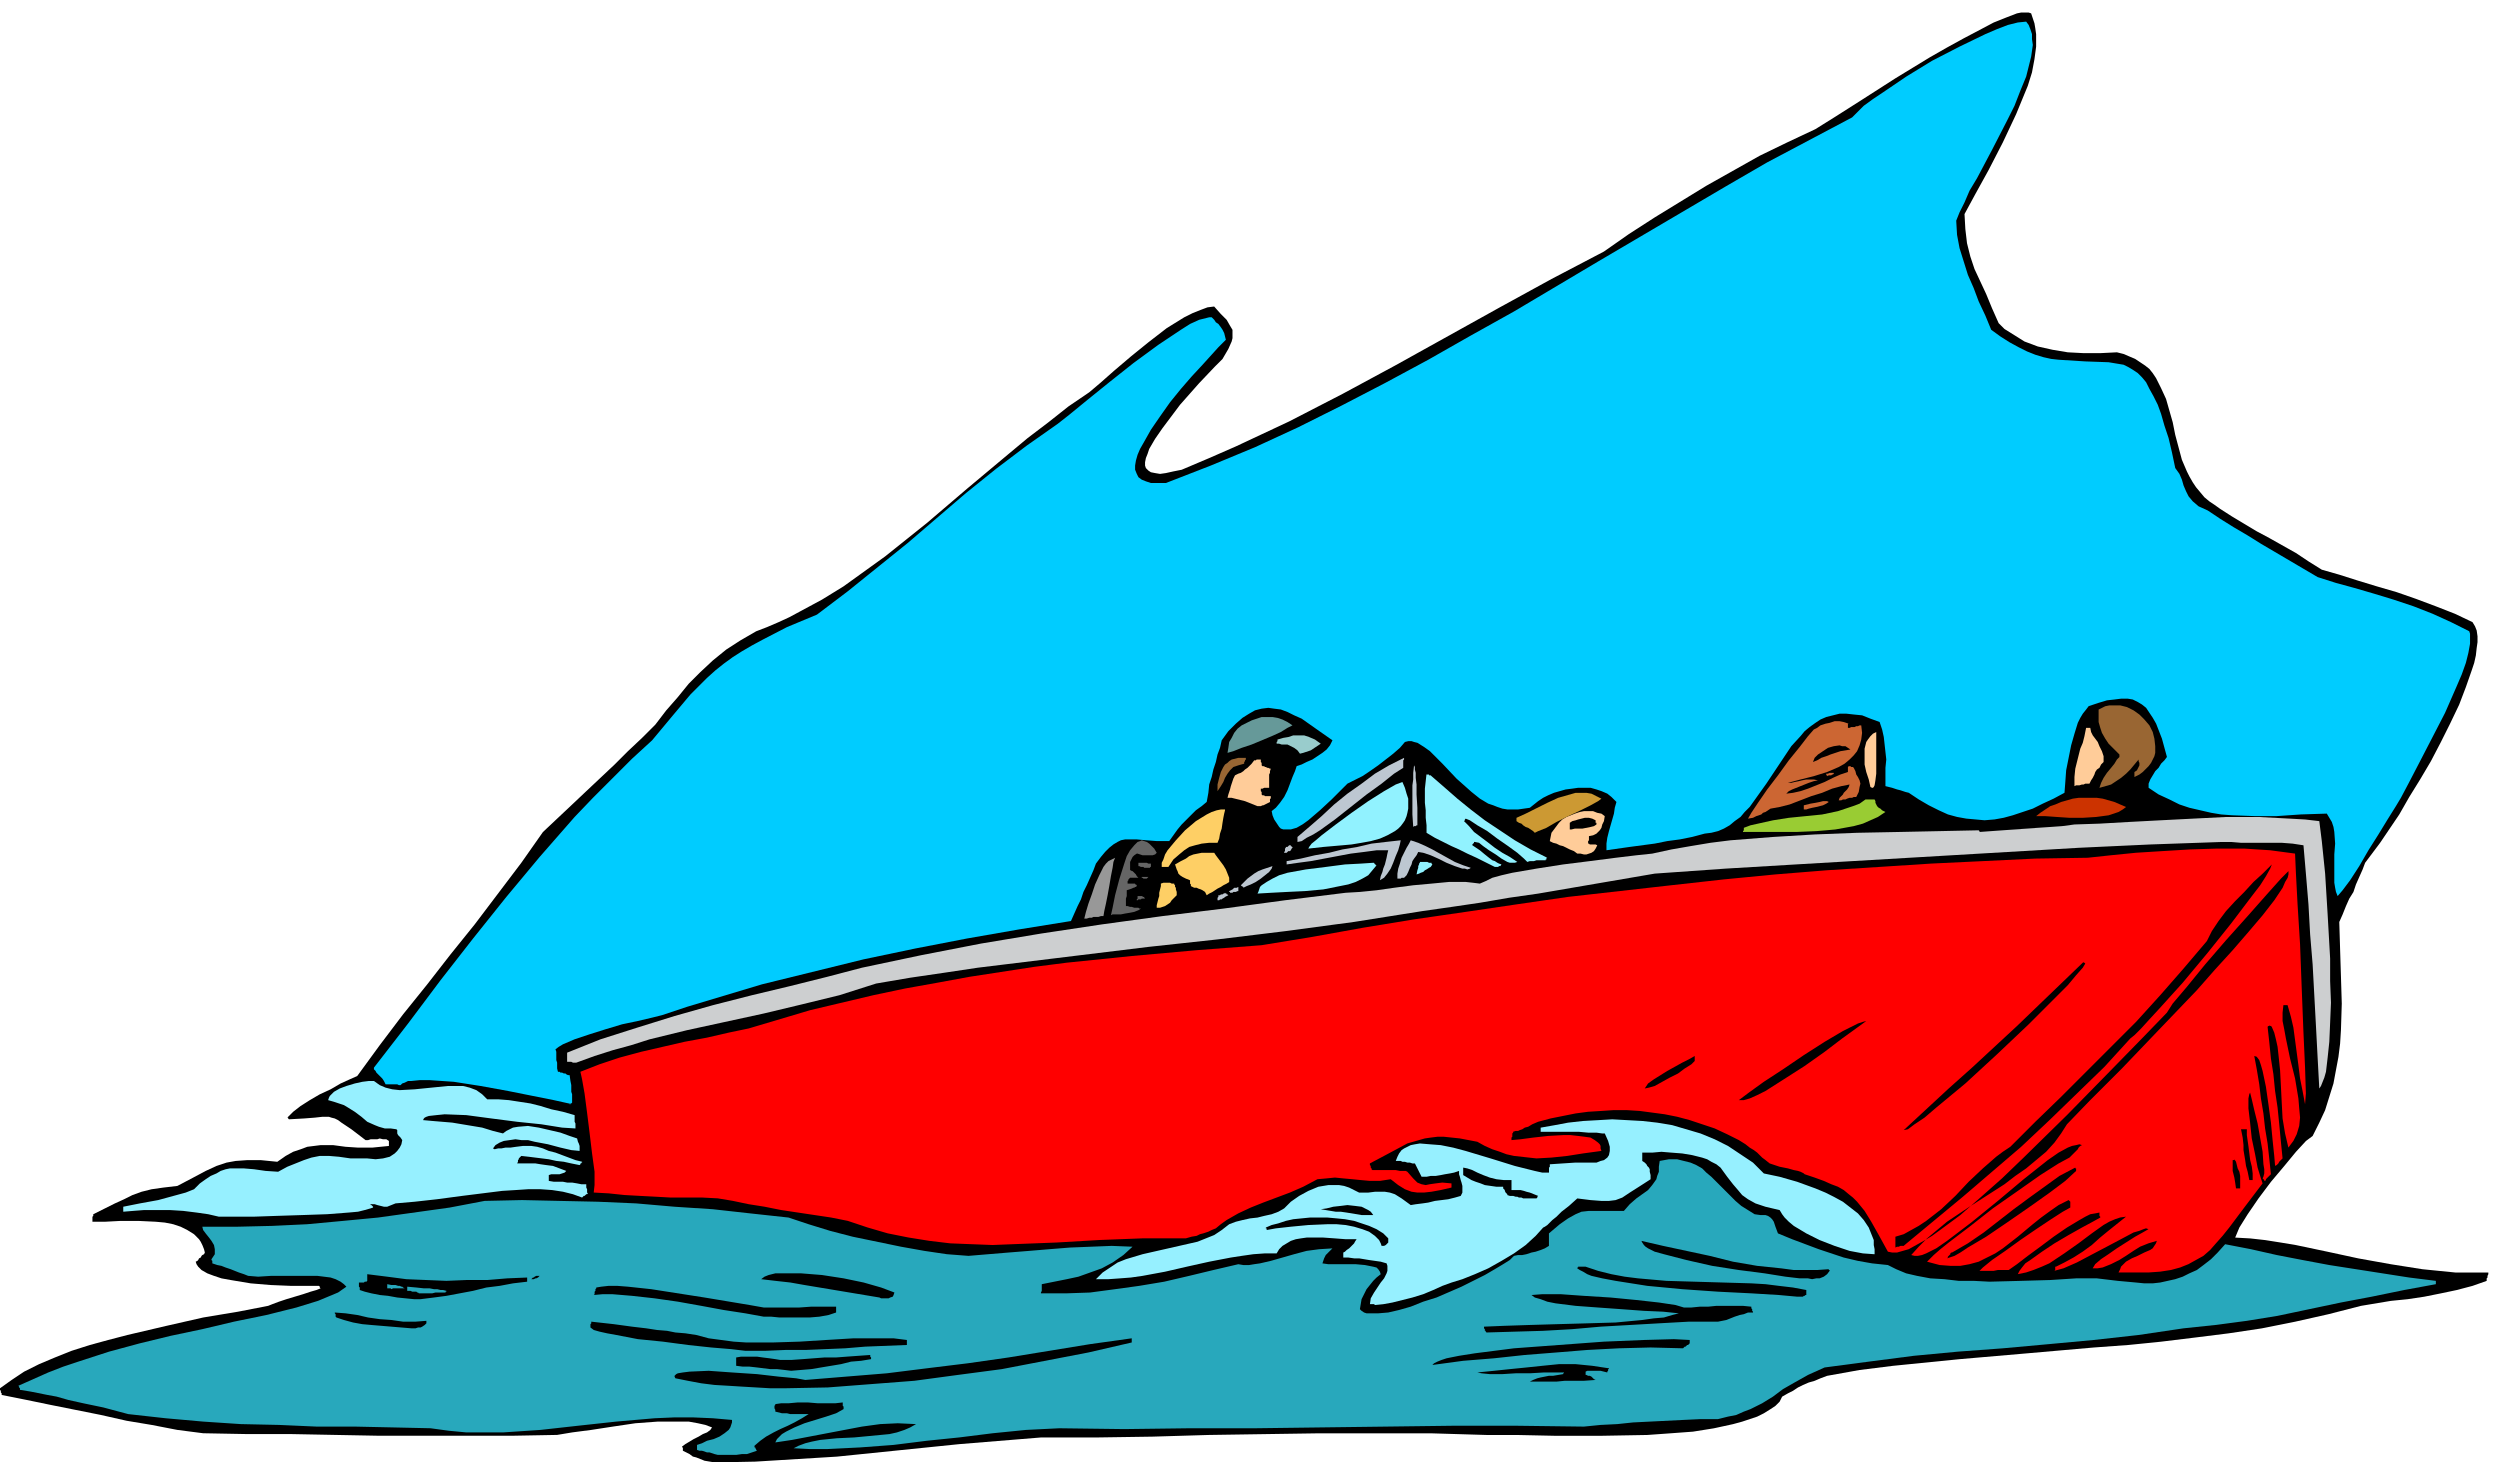 <svg xmlns="http://www.w3.org/2000/svg" fill-rule="evenodd" height="5.849in" preserveAspectRatio="none" stroke-linecap="round" viewBox="0 0 3002 1756" width="9.999in"><style>.brush1{fill:#000}.pen1{stroke:none}.brush2{fill:#28a8bc}.brush3{fill:#96f0ff}.brush8{fill:#656565}.brush9{fill:#fecf65}.brush10{fill:#bdc7d1}.brush11{fill:#91f2ff}.brush12{fill:#fc9}.brush15{fill:#c63}.brush17{fill:#963}</style><path class="pen1 brush1" d="m858 1756-6-1-6-1-5-2-5-2-4-1-4-3-4-2-4-2v-4h-1v-1l4-3 5-3 5-3 6-3 5-3 5-2 4-3 2-3-8-3-9-2-11-2h-37l-27 2-27 4-26 4-23 3-18 3-54 1H455l-53-1-52-1h-53l-53-1-31-4-31-6-30-5-31-7-30-6-30-6-29-6-30-6v-2l-1-1v-2l-1-1v-2l14-10 15-10 18-9 19-8 20-8 22-7 22-6 23-6 47-11 44-10 42-7 36-7 5-2 8-3 9-3 10-3 10-3 9-3 7-2 5-2-1-1v-1l-1-1h-34l-24-1-24-2-12-2-12-2-11-2-9-3-8-3-7-4-2-2-2-2-2-3-1-3 2-1 1-1 1-2 2-1 1-2 1-1 2-1 1-2-1-4-2-5-2-4-2-3-6-6-8-5-8-4-9-3-10-2-11-1-21-1h-21l-19 1h-15v-6l1-1v-2l14-7 12-6 11-5 10-5 11-4 12-3 14-2 17-2 19-10 15-8 13-6 12-4 11-2 14-1h16l20 2 10-7 9-5 9-3 8-3 8-1 8-1h15l15 2 15 1h17l10-1 10-1v-6l-3-2h-4l-4-1-3 1h-8l-3 1h-3l-17-13-12-8-4-3-4-2-4-1-3-1h-8l-9 1-13 1-18 1-1-1v-1h-1l7-7 9-7 11-7 12-7 13-6 12-7 11-5 9-4 27-37 28-37 29-36 28-36 29-36 28-37 28-37 26-37 17-16 17-16 18-17 17-16 17-16 16-16 17-16 16-16 13-17 14-16 13-16 14-14 15-14 16-13 17-11 19-11 13-5 14-6 13-6 13-7 26-14 26-16 25-18 25-18 25-20 25-20 48-41 49-41 24-20 25-19 24-19 25-17 13-11 17-15 20-17 21-17 22-17 21-13 10-5 10-4 8-3 8-1 8 9 7 7 4 7 3 5v10l-1 4-4 9-7 12-9 9-19 20-23 26-21 28-9 13-7 12-2 6-2 5-1 5v4l1 3 3 3 3 2 5 1 6 1 7-1 9-2 10-2 33-14 32-14 32-15 32-15 64-33 63-34 63-35 63-35 62-34 63-33 30-21 31-20 31-19 31-19 32-18 32-18 33-16 34-16 24-15 33-21 39-25 41-25 21-12 20-11 19-10 17-9 15-6 13-5 5-1h9l3 1 2 6 2 6 1 6 1 7v15l-2 15-3 16-5 16-7 17-7 17-16 34-17 33-16 29-13 24 1 18 2 17 4 16 5 15 7 15 7 15 7 17 8 18 7 7 8 5 8 5 8 5 8 3 8 3 9 2 9 2 18 3 19 1h20l20-1 8 2 7 3 7 3 6 4 6 4 5 4 4 5 4 6 6 12 6 13 4 14 4 14 3 15 4 15 4 15 6 14 3 6 4 7 4 6 5 6 5 6 6 5 6 4 7 5 14 9 15 9 15 9 15 8 16 9 16 9 15 10 16 10 21 6 22 7 23 7 24 7 23 8 24 9 23 9 21 10 3 5 2 5 1 7v7l-1 7-1 9-2 9-3 9-7 20-8 21-11 23-11 22-12 23-13 22-13 21-12 21-23 34-18 24-3 8-4 9-4 9-3 9-5 8-4 9-4 10-4 9 1 33 1 32 1 33-1 32-1 16-2 16-3 16-3 16-5 16-5 16-7 15-8 16-8 6-12 13-14 17-16 19-15 20-13 19-10 16-5 12 18 1 18 2 19 3 18 3 38 8 37 8 39 7 38 6 20 2 20 2h39v2l-1 2v2l-1 1v3l-17 6-19 5-19 4-20 4-20 3-20 2-18 3-18 3-39 10-40 9-40 8-40 6-40 5-41 5-40 4-41 3-80 7-81 7-40 4-40 4-40 5-39 7-8 3-7 3-7 2-7 3-6 3-6 4-6 3-7 4-3 6-5 5-6 4-8 5-8 4-9 3-9 3-11 3-23 5-25 4-27 2-28 2-56 1h-54l-47-1h-36l-67-2h-134l-67 1-66 1-67 2-67 1h-67l-49 4-49 4-49 5-49 5-49 5-49 3-49 3-49 1z"/><path class="pen1 brush2" d="m862 1747-4-1-3-1-3-1h-3l-3-1-3-1h-3l-3-1v-6l6-2 6-3 8-2 7-3 6-4 5-4 2-3 1-3 1-3v-3l-23-2-23-1h-24l-23 1-46 4-46 5-45 5-45 3h-44l-21-2-22-3-45-1-46-1h-46l-45-2-46-1-45-3-45-4-45-5-30-8-24-5-18-4-14-4-11-2-10-2-10-2-12-2h-1v-2l-1-1v-1l-1-1 18-8 18-8 18-7 18-6 37-12 37-10 37-9 38-8 38-9 39-8 12-3 12-3 12-3 13-4 13-4 12-5 12-5 10-7-3-3-4-3-6-3-6-2-16-2h-55l-16 1-12-1-5-2-6-2-5-2-5-2-6-2-5-2-5-1-6-2v-3l-1-1v-1l2-3 2-3v-6l-1-5-3-5-3-4-4-5-3-4-1-4h42l42-1 42-2 43-4 42-4 43-6 43-6 42-8 45-1 45 1 46 1 46 2 46 4 46 3 45 5 46 5 24 8 26 8 27 7 29 6 29 6 28 5 27 4 26 2 24-2 24-2 25-2 24-2 25-2 25-1 25-1 25 1-11 10-13 9-13 7-14 5-14 5-14 3-15 3-15 3v8l-1 2v1h30l29-1 30-4 29-4 30-5 30-7 29-7 30-7 6 1h7l6-1 7-1 13-3 14-4 14-4 15-4 15-2 16-1-2 2-2 2-2 2-2 2-1 2-1 2-1 3-1 3 7 1h33l11 1 10 2 4 1 2 2 2 3 1 3-5 4-4 4-4 5-4 5-3 6-3 6-1 6-1 6 2 2 3 2 3 1h14l12-1 13-3 14-4 15-6 16-5 30-13 28-14 12-7 10-6 8-5 5-5 5-1h5l5-1 6-2 5-1 6-2 5-2 5-3v-15l13-11 10-7 9-5 7-3 9-1h42l7-8 8-7 7-5 7-5 5-6 5-7 1-4 2-5v-6l1-7 11-2h10l8 2 8 2 7 3 7 4 5 5 6 5 11 11 12 12 6 6 7 6 8 5 8 5 7 1h6l3 1 3 2 2 2 2 3 2 6 3 8 17 7 16 6 16 6 15 5 15 5 17 4 17 3 19 2 10 5 12 5 13 3 16 3 17 1 17 2h18l19 1 38-1 35-1 31-2h25l25 3 22 2 10 1h10l9-1 9-2 9-2 9-3 8-4 9-4 8-6 9-7 8-8 9-10 31 6 31 7 31 6 32 6 32 5 32 5 32 5 32 4v4l-38 7-39 8-37 7-38 8-38 8-37 6-38 5-38 4-54 8-54 6-54 5-55 5-54 4-53 5-54 7-53 7-20 9-16 9-14 8-12 9-13 8-14 7-8 3-9 4-10 2-12 3h-21l-21 1-20 1-20 1-20 1-19 2-20 1-20 2-79-1h-80l-79 1-79 1-78 1h-79l-78 1-78-1-40 2-40 4-40 5-39 4-40 5-40 3-20 1-20 1h-20l-20-1 6-3 8-3 8-2 10-2 20-2 21-1 21-2 21-2 9-2 9-3 7-3 7-4-22-1-21 1-22 3-21 4-21 4-21 4-21 4-20 3 2-4 3-3 3-3 5-3 10-5 12-5 13-4 13-4 12-4 9-5v-3l-1-1v-4l-9 1h-21l-12-1h-12l-11 1h-9l-7 1v1l-1 1v3l1 2v2l4 1 4 1h6l4 1h22l-8 5-9 5-8 4-9 4-8 4-9 5-7 5-7 6v2h1v1l1 1v1l1 1-6 2-6 2h-6l-7 1h-22z"/><path class="pen1 brush1" d="M942 1667h-17l-17-1-17-1-16-1-17-1-16-2-16-3-15-3-1-2v-1l2-2 2-1 6-1 8-1 23-1 28 2 30 2 26 3 21 2 11 2 49-4 49-4 48-6 49-6 49-7 49-8 49-8 50-7v5l-52 12-52 10-52 10-53 7-52 7-52 4-52 4-52 1zm895-8 4-2 5-2 4-1 5-1 5-1h5l6-1 6-1v-1h1v-1h1-25l-17 1h-17l-16 1h-15l-10-1-5-1 20-2 19-2 20-2 19-2 20-2h20l20 2 20 3v1h-1v2l-1 1v1l-4-1-4-1h-16l-2 1v4h1l2 1h2l2 1 1 1 2 2 2 1-14 1h-23l-10 1h-32z"/><path class="pen1 brush1" d="m950 1646-8-1-9-1h-8l-8-1-8-1-9-1h-8l-8-1v-10l6-1h19l7 1 8 1 7 1 6 1h13l14-1 13-1 13-1h14l13-1 14-1 14-1v2l1 1v2l-12 2-12 1-12 3-12 2-12 2-12 2-12 1-12 1zm770-7 2-2 4-2 5-2 6-2 15-3 19-3 47-6 54-4 54-4 48-2 36-1 19 1v4l-1 1-1 1h-1l-1 1-1 1h-1l-1 1-1 1-39-1-38 1-38 2-37 3-38 3-37 4-37 3-37 5zm-825-17-17-2-24-2-28-3-30-4-30-3-26-5-11-2-9-2-7-2-4-3v-4l1-1v-2l27 3 22 3 17 2 13 2 12 1 10 2 12 1 13 2 15 4 15 2 15 2 15 1h32l32-1 32-2 33-2h48l16 2v6l-25 1-25 1-24 2-24 1-24 1h-24l-24 1h-24zm890-22-1-1v-1h-1v-2l-1-1v-2l24-1 30-1 34-1 36-1 34-1 32-3 14-2 12-1 10-3 8-2-19-2-23-1-27-2-28-2-27-2-24-3-10-2-8-3-7-2-4-3 13-1h22l28 2 32 2 31 3 27 3 20 3 10 3h9l10-1h10l10-1h32l10 1v2l1 1v2l1 1v1h-6l-5 2-5 1-6 2-5 2-5 2-5 1-5 1h-35l-36 2-35 2-35 2-34 3-35 2-34 1-34 1zm-1291-5-12-1-12-1-12-1-12-1-11-1-11-2-11-3-9-3-1-1v-3l-1-1v-1l13 1 14 2 13 3 14 2 14 1 14 2h15l13-1v3l-2 2-3 2-2 1h-3l-3 1h-5zm423-14-22-4-26-4-27-5-28-5-28-4-27-3-12-1-12-1h-11l-11 1 1-1v-3l1-1v-2l1-1v-1l6-1 9-1h10l13 1 28 3 32 5 32 5 30 5 24 4 17 3h43l14-1h30v7l-9 3-11 2-12 1h-36l-10-1h-9z"/><path class="pen1 brush3" d="m1651 1567-1-1h-5l1-7 4-7 4-6 4-6 4-5 3-6 1-3v-6l-1-3-7-2-7-1-7-1-6-1-6-1h-6l-7-1h-6v-6l2-1 2-2 3-2 2-2 2-2 2-2 1-2 2-3h-13l-13-1-14-1h-20l-7 1-6 1-6 2-5 3-5 3-4 4-3 5h-14l-14 1-14 2-13 2-26 5-27 6-26 6-27 5-14 2-13 1-14 1h-15l8-8 9-6 9-6 10-4 20-6 22-5 22-5 22-5 10-4 10-4 9-6 9-7 8-3 8-2 9-2 9-1 8-2 9-2 8-3 7-4 8-8 10-7 11-6 12-5 6-1 6-1h13l6 1 6 2 6 3 6 3h11l8-1h12l6 1 6 2 8 5 11 8 6-1 8-1 7-1 8-2 8-1 8-1 8-2 7-2 2-4v-8l-1-4-1-3-1-4-1-3v-4l-6 2-5 1-6 1-5 1-6 1h-6l-5 1h-6l-1-2-1-2-1-2-1-2-1-2-1-2-1-2-1-2h-3l-3-1h-3l-3-1h-3l-2-1h-6l2-5 2-4 3-4 3-2 4-2 4-2 5-1 6-1 12 1 13 1 15 3 15 4 30 9 29 9 12 3 12 3 9 2h8v-6l1-1v-3l15-1 15-1h26l5-2 4-1 4-3 2-3 1-5v-5l-2-7-4-9h-3l-7-1h-10l-11-1h-46v-5l17-3 16-3 18-2 18-1 17-1 18 1 18 1 18 2 18 3 17 5 17 5 17 7 16 8 15 10 15 10 13 13 19 4 21 6 11 4 11 4 12 5 10 5 11 6 9 7 9 7 7 8 6 9 4 10 2 5v6l1 5v6l-14-1-16-3-18-6-18-7-16-8-15-9-6-5-5-5-3-4-3-5-17-4-12-4-9-5-7-5-5-6-6-7-7-9-8-11-5-4-6-3-5-3-6-2-12-3-12-2-13-1-12-1-11 1h-12v10l3 2 2 2 1 2 2 2 1 2v3l1 4v5l-14 9-11 7-9 6-8 3-8 1h-9l-13-1-16-2-10 9-9 7-6 6-5 4-3 3-3 3-3 2-2 1-9 10-12 11-14 10-15 9-16 9-16 7-15 6-13 4-11 4-11 5-12 5-13 4-12 3-12 3-11 2-10 1z"/><path class="pen1 brush1" d="M505 1560h-8l-10-1-10-1-11-2-10-1-10-2-8-2-6-2v-3l-1-1v-5h6l1-1h2l1-1v-8l24 3 23 3 24 1 24 1 24-1h25l24-2 24-1v5l-17 2-16 3-16 2-16 4-16 3-16 3-15 2-16 2zm551-2-18-3-18-3-18-3-18-3-18-3-17-3-18-2-17-2 4-3 5-2 8-2h31l25 2 26 4 24 5 21 6 16 6-1 3-1 2-3 1-2 1h-9l-2-1zm1102-1-22-2-33-2-40-2-43-3-42-4-38-6-16-3-13-3-5-2-5-3-4-2-3-2v-1h1v-1h9l15 5 16 4 16 3 16 2 34 3 34 1 34 1 34 1 17 1 16 2 17 2 16 3v6h-1l-1 1h-1l-1 1h-7z"/><path class="pen1 brush2" d="m503 1553-1-1h-1l-1-1h-5l-2-1h-4v-5l11 1 9 1h7l5 1h4l4 1h3l4 1v1h-1v1h-12l-4 1h-16zm-33-5-1-1h-4v-5l5 1h5l3 1h2l2 1h1l1 1 2 1h-14l-2 1z"/><path class="pen1 brush1" d="m638 1536 2-2h1l1-1 2-1h4l-1 1-1 1-2 1h-1l-2 1h-3zm1523-1-17-2-25-4-31-4-32-5-31-7-27-7-11-3-8-4-3-2-2-2-2-3-1-2 26 6 28 6 28 6 28 7 29 5 29 3 15 2h28l14-1v1h1v1l-3 4-4 3-5 2h-4l-5 1-5-1h-10z"/><path class="pen1" style="fill:red" d="m2423 1530 2-4 3-4 4-5 6-4 14-10 15-10 17-10 16-9 13-7 9-5v-1l-1-1v-4l-5 1-6 1-6 3-7 4-15 9-16 11-16 12-15 11-13 10-10 7h-13l-5 1h-17l4-4 11-9 16-11 18-13 19-13 18-12 14-9 9-5v-7l-1-1-1-1-12 6-10 7-11 8-10 8-18 15-18 14-9 6-10 5-10 5-11 3-11 2h-12l-13-1-15-4 3-3 5-5 8-7 10-8 25-19 28-22 30-21 27-19 22-14 13-7 2-2 2-2 2-2 2-2 2-2 1-2 2-2 2-1-3-1-4 1-5 1-5 2-11 6-13 9-29 23-31 26-32 26-29 22-13 9-12 6-5 2-5 1h-4l-4-1 9-10 10-10 12-10 12-10 27-18 28-18 14-9 13-10 13-9 12-10 12-10 10-11 8-11 7-11 27-28 39-39 44-46 46-48 22-25 21-23 19-22 17-20 14-18 10-15 3-7 3-5 1-4v-4l-9 9-17 19-23 26-26 29-25 29-22 27-17 20-7 11-29 30-42 43-49 50-52 51-26 25-26 23-24 21-23 17-11 8-10 6-9 5-9 5-7 2-7 2h-6l-5-1-11-20-9-16-8-13-9-11-5-5-5-4-6-5-7-4-8-3-9-4-11-4-12-4-1-1-2-1-2-1-3-1-5-1-7-2-10-2-12-4-5-4-4-3-3-3-3-3-4-3-5-3-5-4-8-5-14-7-15-7-15-5-15-5-15-4-15-3-15-2-15-2-16-1h-15l-15 1-16 1-15 2-15 3-15 3-15 4-7 3-5 3-4 1-3 2-3 1-2 1h-3l-3 1v1l-1 1v4l-1 1v3l11-1 15-2 18-2 18-1h9l9 1 8 1 7 1 5 3 4 3 2 2 1 2v3l1 3-22 3-19 3-19 2-18 1-9-1-9-1-9-1-9-2-8-3-9-3-9-4-9-5-21-4-19-2h-8l-8 1-7 1-7 2-14 4-13 7-15 8-17 9v2l1 1v2l1 1v1l1 1h28l5 1h7l2 1 7 8 5 5 5 2 5 1 5-1 7-1 8-1 11 1v5l-13 3-11 2-9 1h-8l-7-1-8-3-8-5-9-7-13 2h-12l-11-1-10-1-11-1-10-1-10 1-11 1-17 9-16 7-16 6-16 6-15 6-15 7-7 4-7 4-7 5-6 5-5 2-4 2-3 1-3 1-4 1-4 2-6 1-7 2h-52l-26 1-26 1-51 3-52 2-25 1-26-1-25-1-25-3-25-4-25-5-24-7-24-8-20-4-20-3-20-3-20-3-20-4-19-3-19-4-18-3-19-1h-38l-18-1-19-1-18-1-19-2-18-1 1-9v-16l-3-22-3-25-3-24-3-23-3-17-2-9 23-9 24-8 26-7 26-6 26-6 27-5 26-6 24-5 37-11 37-11 38-9 38-9 38-8 39-7 38-7 39-6 39-6 39-5 39-4 39-4 78-7 78-6 61-10 61-11 61-10 62-9 61-9 62-9 62-7 62-7 63-7 62-6 62-5 63-4 62-4 63-3 62-3 63-1 28-3 30-3 32-2 33-2 32-1h33l31 2 30 4 1 23 2 38 3 48 2 53 2 51 2 44 1 31-1 13-3-16-3-15-2-16-2-15-2-15-2-15-3-13-4-14h-5l-1 9v10l2 10 2 11 5 24 6 24 2 12 2 12 1 12 1 11-1 10-3 10-2 4-2 4-3 4-3 4-4-17-3-18-1-19-1-20-1-19-2-19-1-9-2-9-2-8-3-7-1-1h-1v-1l-1 1h-1l-1 1 2 18 2 20 3 19 2 20 3 20 2 20 2 21 2 20-1 1-1 1-1 1-1 1-1 2-1 1-1 1-2 1-1-12-2-19-2-21-3-22-3-21-4-19-2-7-2-6-3-4-3-1 3 16 3 18 2 17 3 18 2 18 3 18 2 18 2 19-1 1-1 1-1 1-1 1-1 1-1 1v1l-1 1h-1v-1l-1-1-1-1 1-2 1-4v-5l-1-6-1-15-3-17-3-17-4-16-3-13-2-8-1 2-1 5v12l2 17 2 19 4 19 3 16 4 13 2 6-22 29-18 24-8 10-8 9-7 8-8 7-9 5-9 5-10 4-11 3-13 2-14 1h-36l2-4 1-3 3-3 3-3 7-4 7-3 8-4 7-3 3-2 2-3 2-3 1-3-10 3-10 4-8 5-9 6-8 5-10 5-5 2-5 2-6 1h-6l3-5 7-6 9-6 10-7 11-7 11-7 9-5 7-4-3-1-3 1-5 2-7 2-15 8-17 9-19 10-17 9-16 7-11 3 1-1v-4h1l10-5 11-6 11-7 11-8 10-9 11-9 10-8 10-8-7 1-6 2-7 3-7 4-14 10-16 12-17 12-18 12-9 4-10 4-9 3-10 2z"/><path class="pen1 brush1" d="m2338 1511 1-1v-1l1-1 1-1 1-1v-1l1-1h1l19-11 19-13 18-14 18-14 19-14 18-13 18-13 19-10v1h1v3l-13 12-20 15-24 17-26 18-25 17-22 13-9 6-7 4-6 2-3 1zm-62-13v-13l10-3 9-5 9-5 9-6 18-14 17-16 16-17 17-16 8-7 8-7 8-6 9-6 30-30 31-30 30-30 30-30 30-30 29-32 28-32 28-33 6-12 8-12 9-12 11-12 11-11 11-12 11-10 11-11-2 5-5 9-7 11-10 13-25 33-28 35-30 36-28 31-12 13-10 11-8 8-5 4-31 34-33 32-33 32-34 32-35 30-35 30-35 29-35 29-1 1h-4l-2 1h-2l-2 1zm-617-2-1-3-2-4-3-3-2-2-7-5-8-3-10-3-10-2-11-1h-11l-23 1-21 2-18 2-11 2v-2h-1v-1l7-3 8-2 9-3 9-2 10-1 10-1h21l11 1 10 1 11 2 9 3 9 3 9 4 8 5 6 6v5l-1 1-1 1-1 1-2 1h-3z"/><path class="pen1 brush3" d="m263 1461-13-3-14-2-16-2-16-1h-31l-13 1-12 1v-6l10-2 10-2 11-2 11-2 11-3 11-3 11-3 10-4 7-7 7-5 6-4 7-3 5-3 6-2 5-1h17l12 1 14 2 15 1 11-6 10-4 10-4 9-3 10-2h11l12 1 14 2h20l10 1 9-1 4-1 4-1 3-2 3-2 3-3 3-4 2-4 1-5-2-3-2-2-1-1-1-2v-4l-1-1-7-1h-7l-7-2-5-2-9-4-7-6-8-6-8-5-5-3-6-2-6-2-7-2 1-3 1-2 2-2 3-3 7-4 8-3 10-3 9-2 8-1h6l7 5 7 3 8 2 9 1 18-1 20-2 10-1 10-1h18l8 2 8 3 7 5 6 6h13l13 1 13 2 13 2 12 3 13 4 14 3 14 4v8l1 2v6l-16-1-25-4-29-3-31-4-30-4-26-1-10 1-9 1-3 1-2 1-1 1-1 2 11 1 12 1 12 1 12 2 12 2 12 2 13 4 12 3 4-3 4-2 4-2 6-1 12-1 13 2 13 3 13 3 11 4 9 3 1 4 1 2 1 3v6l-10-1-13-3-15-4-16-3-8-2h-8l-7-1-7 1-7 1-5 2-5 3-3 4 2 1 4-1h4l5-1h6l7-1 8-1h10l7 1 7 2 7 3 8 2 8 3 8 3 8 3 8 2v1h-1v1h-1v1l-1 1-10-2-9-2-9-1-9-2-8-1-8-1-8-1-9-1-1 1-1 1-1 1v1l-1 1v2l-1 2h22l6 1 7 1 8 1 8 3 8 3-2 2-3 1-3 1h-10l-3 1v7l6 1h11l5 1h6l6 1 5 1h6v4l1 2v4l1 1-1 1h-1l-1 1-1 1h-1l-1 1-1 1-11-4-12-3-13-2-14-1h-15l-15 1-16 1-16 2-32 4-30 4-27 3-23 2-5 2-5 2h-4l-4-1-4-1-3-1h-5v1h1l1 1 1 1v1l-3 1-7 2-8 2-11 1-26 2-29 1-31 1-29 1h-41z"/><path class="pen1 brush1" d="m1635 1459-6-1-6-1-6-1-7-1h-6l-6-1-6-1-6-1 7-1 8-2 9-1 8-1 9 1 8 1 4 2 4 2 3 2 3 4h-14zm194-20-2-1h-3l-2-1h-2l-3-1h-4l-3-1v-1l-1-1-1-1-1-2v-1l-1-1-1-1v-2h-8l-7-1-7-1-5-2-6-2-5-2-5-3-5-3v-9l5 1 6 2 6 3 7 3 8 3 8 2 9 1h9v12h11l4 1 3 1 4 1 5 2 5 2-1 1v1l-1 1h-16zm856-12-1-7-1-6-1-4-1-4v-13h2v-1l2 3 1 4 1 4 2 4 1 5v15h-5zm16-10-2-10-2-7-1-7-1-6-1-6v-6l-1-9-2-10h7v7l1 7 1 7 1 8 1 8 2 8 1 8v8h-4zm-415-60 27-25 27-25 28-25 27-25 27-25 27-26 26-25 27-26v1h1l1 1-3 5-8 9-10 12-14 14-33 33-38 36-38 35-35 29-14 12-12 8-8 6-5 1z"/><path class="pen1" style="fill:#0cf" d="m683 1325-18-4-25-5-30-6-33-6-32-5-29-2h-12l-10 1h-4l-4 2-3 1-2 2h-2l-2-1h-14l-2-4-2-3-3-3-2-2-2-2-1-2-2-2v-2l41-53 39-52 39-50 40-50 20-24 20-24 21-24 21-24 22-23 23-23 24-24 24-22 25-30 21-25 10-10 10-10 10-9 10-8 11-8 11-7 12-7 13-7 29-15 36-15 37-28 36-29 36-29 35-30 35-30 36-29 37-28 37-26 14-11 22-18 26-21 29-23 30-22 27-18 11-7 11-5 4-1 4-1 4-1h3l3 3 2 3 3 2 3 4 2 3 2 4 1 4 1 4-9 9-19 21-13 14-13 15-13 16-12 17-11 16-9 16-4 7-3 7-2 7-1 6v5l2 5 2 4 4 3 5 2 6 2h18l54-21 53-22 52-24 52-26 52-27 52-28 51-29 52-29 101-60 102-60 51-30 50-29 51-27 51-27 6-6 8-8 11-8 12-8 28-19 31-19 33-17 31-15 14-6 13-5 12-3 10-1 3 4 2 5 2 6v6l1 7-1 7-1 7-2 8-4 16-7 17-7 18-9 18-18 35-18 34-9 15-6 14-6 12-4 10 1 17 3 16 5 16 5 16 7 16 6 16 8 17 7 17 11 8 11 7 11 6 10 5 10 4 10 3 9 2 9 1 32 2 28 1 6 1 6 1 6 1 6 3 5 3 6 4 5 5 5 6 4 8 5 9 5 10 4 11 4 14 5 15 4 17 4 19 5 7 3 7 2 7 3 7 3 6 5 6 7 6 11 5 15 10 16 10 17 10 16 10 17 10 17 10 17 10 17 10 22 7 22 6 24 7 23 7 24 8 23 9 22 10 22 11 1 3v12l-2 11-3 12-5 14-6 14-7 16-7 16-16 31-15 29-13 25-9 17-6 10-10 16-11 18-12 19-11 19-11 17-9 12-6 7-2-5-1-5-1-6v-34l1-13-1-14-1-6-2-6-3-5-3-5-31 1-29 2h-27l-27-1-13-1-12-2-13-3-13-3-12-4-12-6-13-6-12-8v-5l2-5 3-5 3-5 4-4 3-5 4-4 3-4-6-22-7-18-4-7-4-6-4-6-5-4-5-3-6-3-6-1h-8l-8 1-9 1-10 3-12 4-3 4-4 5-3 5-3 6-4 13-4 14-3 15-3 15-1 14-1 13-13 7-13 6-12 6-12 4-12 4-11 3-11 2-12 1-11-1-11-1-11-2-11-3-11-5-12-6-12-7-12-8-4-1-3-1-3-1-4-1-3-1-3-1-4-1-4-1v-22l1-10-1-9-1-9-1-9-2-9-3-9-11-4-10-4-10-1-9-1h-8l-8 2-8 2-7 3-6 4-7 5-6 5-5 6-11 12-10 15-20 30-20 28-6 6-5 6-7 5-6 5-7 4-7 3-8 2-8 1-15 4-15 3-15 2-15 3-15 2-15 2-14 2-14 2v-8l1-7 2-8 2-7 2-7 2-7 1-7 2-7-6-6-5-4-7-3-6-2-7-2h-15l-7 1-8 1-7 2-7 2-7 3-6 3-6 4-5 4-5 4-7 1-7 1h-13l-6-1-6-2-5-2-6-2-10-6-10-8-9-8-9-8-17-18-15-15-7-5-8-5-4-1-3-1h-4l-4 1-6 7-8 7-9 7-9 7-10 7-9 6-10 5-8 4-8 8-11 11-14 13-14 12-7 5-7 4-7 2h-9l-3-1-2-2-2-3-2-3-2-3-2-5-1-5 5-4 5-6 5-7 4-8 3-8 3-8 3-7 2-6 6-2 6-3 7-3 6-4 6-4 5-4 4-5 3-6-20-14-17-12-9-4-8-4-8-3-8-1-7-1-8 1-8 2-7 4-8 5-8 7-9 9-8 11-2 9-3 8-2 9-3 9-2 9-3 9-1 10-2 11-6 5-7 5-6 6-5 5-6 6-5 6-5 7-5 7h-15l-13-1-11-1h-14l-5 1-4 2-5 3-5 4-5 5-5 6-6 8-3 8-4 9-4 9-4 8-3 9-4 8-4 9-4 9-62 10-63 11-62 12-62 13-61 15-61 15-30 9-30 9-30 9-30 10-12 3-17 4-19 4-20 6-19 6-18 6-7 3-7 3-5 3-4 3 1 3v10l1 3v7l1 4h2l1 1h2l2 1h2l1 1 2 1h2l1 7 1 5v8l1 3v10l-1 1h-1v1h-1v-1h-1z"/><path class="pen1 brush1" d="m2088 1321 12-9 18-13 23-15 25-17 25-16 22-13 10-5 8-4 6-2 4-1-11 8-18 13-21 16-24 17-25 16-22 14-10 5-9 4-7 2h-6zm-113-14 4-6 7-5 8-5 8-5 9-5 9-5 8-4 7-4v6l-4 4-8 5-8 6-10 5-9 5-9 5-7 2-5 1z"/><path class="pen1" style="fill:#cdcfd0" d="m2785 1307-2-37-2-38-2-37-2-37-3-36-2-36-3-36-3-35-13-2-13-1h-49l-12-1h-11l-86 3-86 4-85 5-85 5-85 5-85 5-84 5-85 6-35 6-35 6-35 6-35 6-35 5-35 6-34 5-35 5-82 13-82 11-82 10-83 9-82 10-82 10-41 5-40 6-41 6-41 7-44 14-45 11-46 11-46 10-46 10-45 11-22 7-22 6-22 7-22 8h-4l-2-1h-5v-11l20-8 20-8 22-7 22-7 45-14 46-13 47-12 46-11 44-11 42-11 71-15 72-14 72-12 73-11 73-10 73-9 74-10 73-9 17-1 20-2 21-3 23-3 22-2 21-2h20l9 1 8 1 7-3 8-4 11-3 13-3 29-5 32-5 32-4 31-4 25-3 19-2 23-5 23-4 24-4 24-3 51-4 50-3 51-2 51-1 48-1 47-1 1 1v1l14-1 14-1 14-1 14-1 14-1 15-1 14-1 15-2 30-1 35-2 38-2 39-2 40-2h39l19 1 19 1 18 1 17 2 3 24 4 39 3 49 3 53v27l1 26-1 24-1 23-2 19-2 17-2 7-2 5-2 5-2 3z"/><path class="pen1" style="fill:#989898" d="m1302 1103 2-8 3-10 4-11 4-12 5-11 5-10 3-4 3-3 4-2 4-2-2 5-1 7-2 10-2 12-2 11-2 10-2 9-1 6h-3l-3 1h-6l-2 1h-3l-3 1h-3z"/><path class="pen1 brush8" d="m1334 1099 2-9 3-15 5-19 6-19 3-9 4-7 5-6 4-4 3-1 2-1 3 1 3 1 3 2 3 3 3 3 3 5-2 2-3 1h-12l-3-1-3-1h-1l-3 2-2 2-1 2-1 2-1 2v10h1l1 1h1l1 1 1 1 2 2 1 2 2 2h-10l-1 1-1 1v1l-1 1v3h9v1h1l1 1v1l-1 1h-1l-1 1h-1l-2 1-3 1-3 1v7l-1 3v9h2l3 1h2l3 1h5l1 1h2l-3 2-5 2-5 1-6 1-5 1h-10l-2 1z"/><path class="pen1 brush9" d="M1389 1090v-3l1-4 1-4 1-3v-4l1-4 1-4v-3l3-1h8l2 1h3v1l1 1v2l1 1v2l1 3v4l-3 3-3 3-2 3-3 2-3 2-3 1-3 1h-4z"/><path class="pen1 brush8" d="M1365 1081v-1l1-1v-3h6v1h2v1l1 1h-4l-1 1h-3l-1 1h-1z"/><path class="pen1 brush10" d="M1462 1081v-3l1-1v-2h2l1-1h2l1-1h1l1-1 1 1h1v1h1l1 1-2 1-2 1-1 1-2 1-1 1h-2l-1 1h-2z"/><path class="pen1 brush9" d="m1449 1075-2-4-3-2-2-1-3-1-2-1h-3l-2-1-2-1v-2l-1-1v-4l-5-2-4-2-3-2-2-2-1-3-1-2-1-3-1-3 7-4 6-3 4-3 5-2 5-1 5-1h15l2 3 3 4 3 4 3 4 3 5 2 5 2 5v5l-3 2-4 2-3 2-4 2-3 2-3 2-4 2-3 2z"/><path class="pen1 brush10" d="M1477 1072v-1h-1v-1l2-1 2-1 1-1 1-1h3l2-1v5h-1l-2 1h-3l-1 1h-3z"/><path class="pen1 brush11" d="m1510 1073 1-2 1-3 1-3 2-2 6-4 7-4 8-4 10-3 11-2 11-2 24-3 23-3 19-1 15-1h1v1h1v1h1v1h1l-5 6-5 6-7 4-8 4-9 3-10 2-10 2-10 2-22 2-21 1-19 1-17 1z"/><path class="pen1 brush10" d="M1493 1066v-1h-1v-1h-1l-1-1 4-4 4-4 4-3 4-3 5-3 5-2 6-2 6-2-1 3-3 4-5 4-5 4-6 4-6 3-5 2-4 2zm164-9 1-5 2-5 1-4 2-5 1-4 1-4 1-5 1-4h-14l-15 2-16 2-16 3-16 3-16 3-15 2-14 2v-4l17-3 17-4 17-3 16-4 18-3 17-4 17-2 18-2-1 5-2 7-3 7-3 8-3 7-4 6-4 5-5 3z"/><path class="pen1 brush8" d="m1373 1055-1-1h-1v-1h-1 9l-1 1-1 1h-4z"/><path class="pen1 brush10" d="M1678 1055v-6l1-6 2-6 2-7 3-6 3-6 3-5 2-4 9 3 9 4 8 4 9 5 9 5 9 5 10 4 9 3-1 1-3 1-3-1h-3l-9-3-10-4-10-5-9-4-9-3-6-1-2 4-3 4-2 3-1 4-2 4-2 5-2 4-3 3h-3l-1 1h-4z"/><path class="pen1 brush11" d="m1701 1050 1-5 1-3v-2l1-2v-1l1-1v-1h9l2 1h3v1l1 1-2 3-2 1-3 2-2 1-2 2-3 1-2 1-3 1z"/><path class="pen1 brush8" d="M1376 1042h-2l-1-1h-3l-2-1h-1v-4h10l2 1h4-1v4h-1v1h-5z"/><path class="pen1 brush9" d="M1395 1041v-5l2-4 2-6 3-5 10-12 11-12 13-11 13-8 6-3 6-2 5-1h5v1l-1 4-1 5-1 6-1 7-2 6-1 6-2 5h-10l-9 1-8 2-7 2-6 4-6 5-7 6-6 9h-8z"/><path class="pen1 brush11" d="m1795 1041-12-6-10-5-11-5-10-5-9-4-10-5-10-5-10-6v-9l-1-9v-9l-1-9v-17l1-9 1-9v1h3v1h2l1 1 15 13 16 14 16 13 17 13 18 12 18 12 19 11 20 10h-1v2h-1v1h-11l-3 1h-5l-3 1-4-4-8-7-11-8-13-9-12-9-12-7-9-6-5-2-1 1v1l-1 1 6 6 6 7 8 6 8 6 9 7 9 6 9 5 9 6-3 1h-6l-3-1-7-4-7-5-8-5-7-5-5-4-5-1h-1v1l-1 1-1 1v1l9 6 6 5 5 4 4 3 3 1 3 2 2 1 3 1-1 1v1h-2l-1 1h-4z"/><path class="pen1 brush12" d="m1894 1025-4-3-5-2-4-2-4-2-4-1-4-2-4-1-4-2 1-5 1-5 3-4 3-4 3-4 4-4 5-3 5-2 5-2 6-2 5-1h11l5 2 5 1 4 3-1 6-2 4-1 4-2 3-2 2-2 2-4 2-5 1v5l-1 1v3h1l1 1h7l2 1-2 4-2 3-3 2-3 1-3 1h-3l-4-1h-4z"/><path class="pen1 brush10" d="M1542 1024v-1l1-1v-3l1-1v-1h2l1-1 1-1h2v1h1v1h1v1l-1 1-1 2-1 1h-2l-1 1-1 1h-3z"/><path class="pen1 brush11" d="m1571 1019 1-2 3-4 5-4 7-6 17-13 19-14 20-14 19-12 14-8 8-3 3 7 2 7 2 6v12l-1 5-1 4-2 5-2 3-3 4-3 3-4 3-9 5-9 4-11 3-11 2-12 2-11 1-23 2-18 2z"/><path class="pen1 brush10" d="M1558 1011v-6l14-12 15-13 15-14 16-13 17-12 16-12 17-10 18-9v2l-1 1v9l-11 7-15 12-18 13-19 15-19 15-18 13-8 5-8 4-6 4-5 1z"/><path class="pen1" style="fill:#c93" d="m1843 1000-2-2-3-2-3-2-3-1-3-2-2-2-3-1-3-2v-4l11-5 12-6 14-7 13-6 7-2 7-2 7-2h13l6 1 6 3 6 3-4 3-9 5-12 6-15 7-14 7-12 7-10 4-4 2z"/><path class="pen1" style="fill:#9c3" d="M2093 999v-1l1-1v-3l8-3 9-2 9-2 9-2 19-3 20-2 20-2 19-4 9-3 9-3 8-3 7-5h11l1 2v2l1 2 1 2 2 2 2 1 2 2 4 2-9 6-9 4-9 4-11 3-11 2-11 2-11 1-12 1-24 1h-64z"/><path class="pen1 brush1" d="M1885 996v-8l3-2 4-1 3-1 4-1 4-1h5l4 1 4 2v3h1v2l-3 2-4 1-5 1-5 1h-9l-4 1h-2z"/><path class="pen1 brush10" d="m1697 993-1-15v-35l1-7v-8l1-9 1 2v3l1 4v6l1 8v12l1 16v21h-1l-1 1h-2l-1 1z"/><path class="pen1 brush15" d="m2099 983 4-7 8-12 11-16 13-17 13-18 13-16 10-13 7-8 4-2 4-3 6-2 5-1 6-2h6l5 1 6 2h-1v5h2l2-1h4l2-1h2l2-1h2l1 9-1 8-2 7-3 7-4 5-5 5-6 5-7 4-14 6-16 5-16 4-15 4h4l4-1 5-1 4-1 5-1h9l5 1-5 1-6 2-5 2-5 2-5 2-5 2-4 2-3 3 8-1 9-2 9-3 10-4 10-4 10-5 9-4 9-3v-6l1-1h2l1 1h2l1 1 2 4 1 4 2 3 2 4 1 4-1 4-1 6-3 6h-3l-2 1h-3l-3 1-2 1h-3l-2 1h-3l1-3 2-2 2-2 1-2 2-2 2-2 2-3 1-3-10 2-11 3-12 5-13 4-13 5-13 5-12 3-11 2-3 2-3 2-3 1-2 2-3 1-3 1-4 2-6 1z"/><path class="pen1" style="fill:#c30" d="m2445 980 5-4 6-4 6-4 6-2 7-3 7-2 7-2 7-1h22l7 1 7 2 7 2 7 3 7 3-4 3-5 3-6 2-6 2-15 2-16 1h-16l-15-1-14-1h-11z"/><path class="pen1 brush15" d="M2166 972v-5l8-2 6-1 5-1 4-1h5l2 1-3 2-4 2-4 1-4 1-5 1-4 1-3 1h-3z"/><path class="pen1 brush12" d="m1510 968-5-2-5-2-5-2-4-1-4-1-4-1-4-1h-5l1-4 1-3 1-3 1-4 1-3 1-3 1-3 2-4 4-2 3-1 3-2 2-2 3-2 2-2 3-3 3-4h2l1-1h5v3l1 1v3l1 1h2l1 1h1l2 1h1l2 1h1l-1 3v2l-1 2v16h-6l-2 1h-2v3l1 1v3l1 1h2l1 1h7v3h-1v4l-2 1-2 1-2 1-2 1h-1l-2 1h-4z"/><path class="pen1 brush17" d="M1462 950v-8l2-8 2-7 3-6 2-3 3-2 2-2 3-2 4-1 4-1h9v2l-1 1v1l-1 1v2l-7 2-6 2-4 4-3 4-3 5-2 5-3 5-4 6z"/><path class="pen1 brush12" d="m2246 945-2-9-3-9-2-9v-19l2-8 2-3 3-4 3-3 4-2v50l-1 8-1 6-1 2-1 1h-1l-2-1z"/><path class="pen1 brush17" d="m2521 946 2-6 3-6 4-6 5-6 4-5 3-5 3-3v-3l-7-7-6-6-4-6-4-7-2-6-2-7v-15l4-2 4-2 5-1h13l8 2 8 4 7 5 6 6 6 7 4 8 2 8 1 9v8l-1 4-2 4-2 4-3 4-3 3-4 4-4 3-6 3v-6l3-2 1-2 1-2 1-2v-3l-1-2v-2l-5 6-5 6-5 5-6 5-6 4-6 4-7 2-7 2z"/><path class="pen1 brush12" d="M2491 944v-11l1-10 2-8 2-8 2-8 3-7 2-8 2-10h5l1 5 2 4 3 4 3 4 2 5 3 6 2 6v7l-3 3-2 4-3 2-2 3-1 3-2 4-2 3-2 4h-5l-2 1h-2l-3 1h-4l-2 1z"/><path class="pen1 brush15" d="M2194 932v-1h-1v-2h2l2-1h5v1l-1 1h-1l-1 1h-3l-2 1z"/><path class="pen1 brush1" d="m2177 915 2-5 4-4 6-4 6-4 7-2 7-1 3 1h4l3 2 3 2-6 1-6 1-6 2-6 2-5 2-6 2-5 3-5 2z"/><path class="pen1" style="fill:#9cc" d="m1561 905-3-4-4-3-4-2-4-2h-7l-3-1h-3v-2l1-1v-2l7-2 6-1 6-2h13l6 2 7 3 7 5-3 2-3 2-3 2-3 2-3 1-3 1-3 1-4 1z"/><path class="pen1" style="fill:#699" d="m1474 904 1-6 1-7 3-5 3-6 4-5 5-4 6-3 6-3 6-2 6-2h13l6 1 6 2 6 3 6 4-6 3-8 5-11 5-12 5-12 5-12 4-10 4-7 2z"/></svg>
